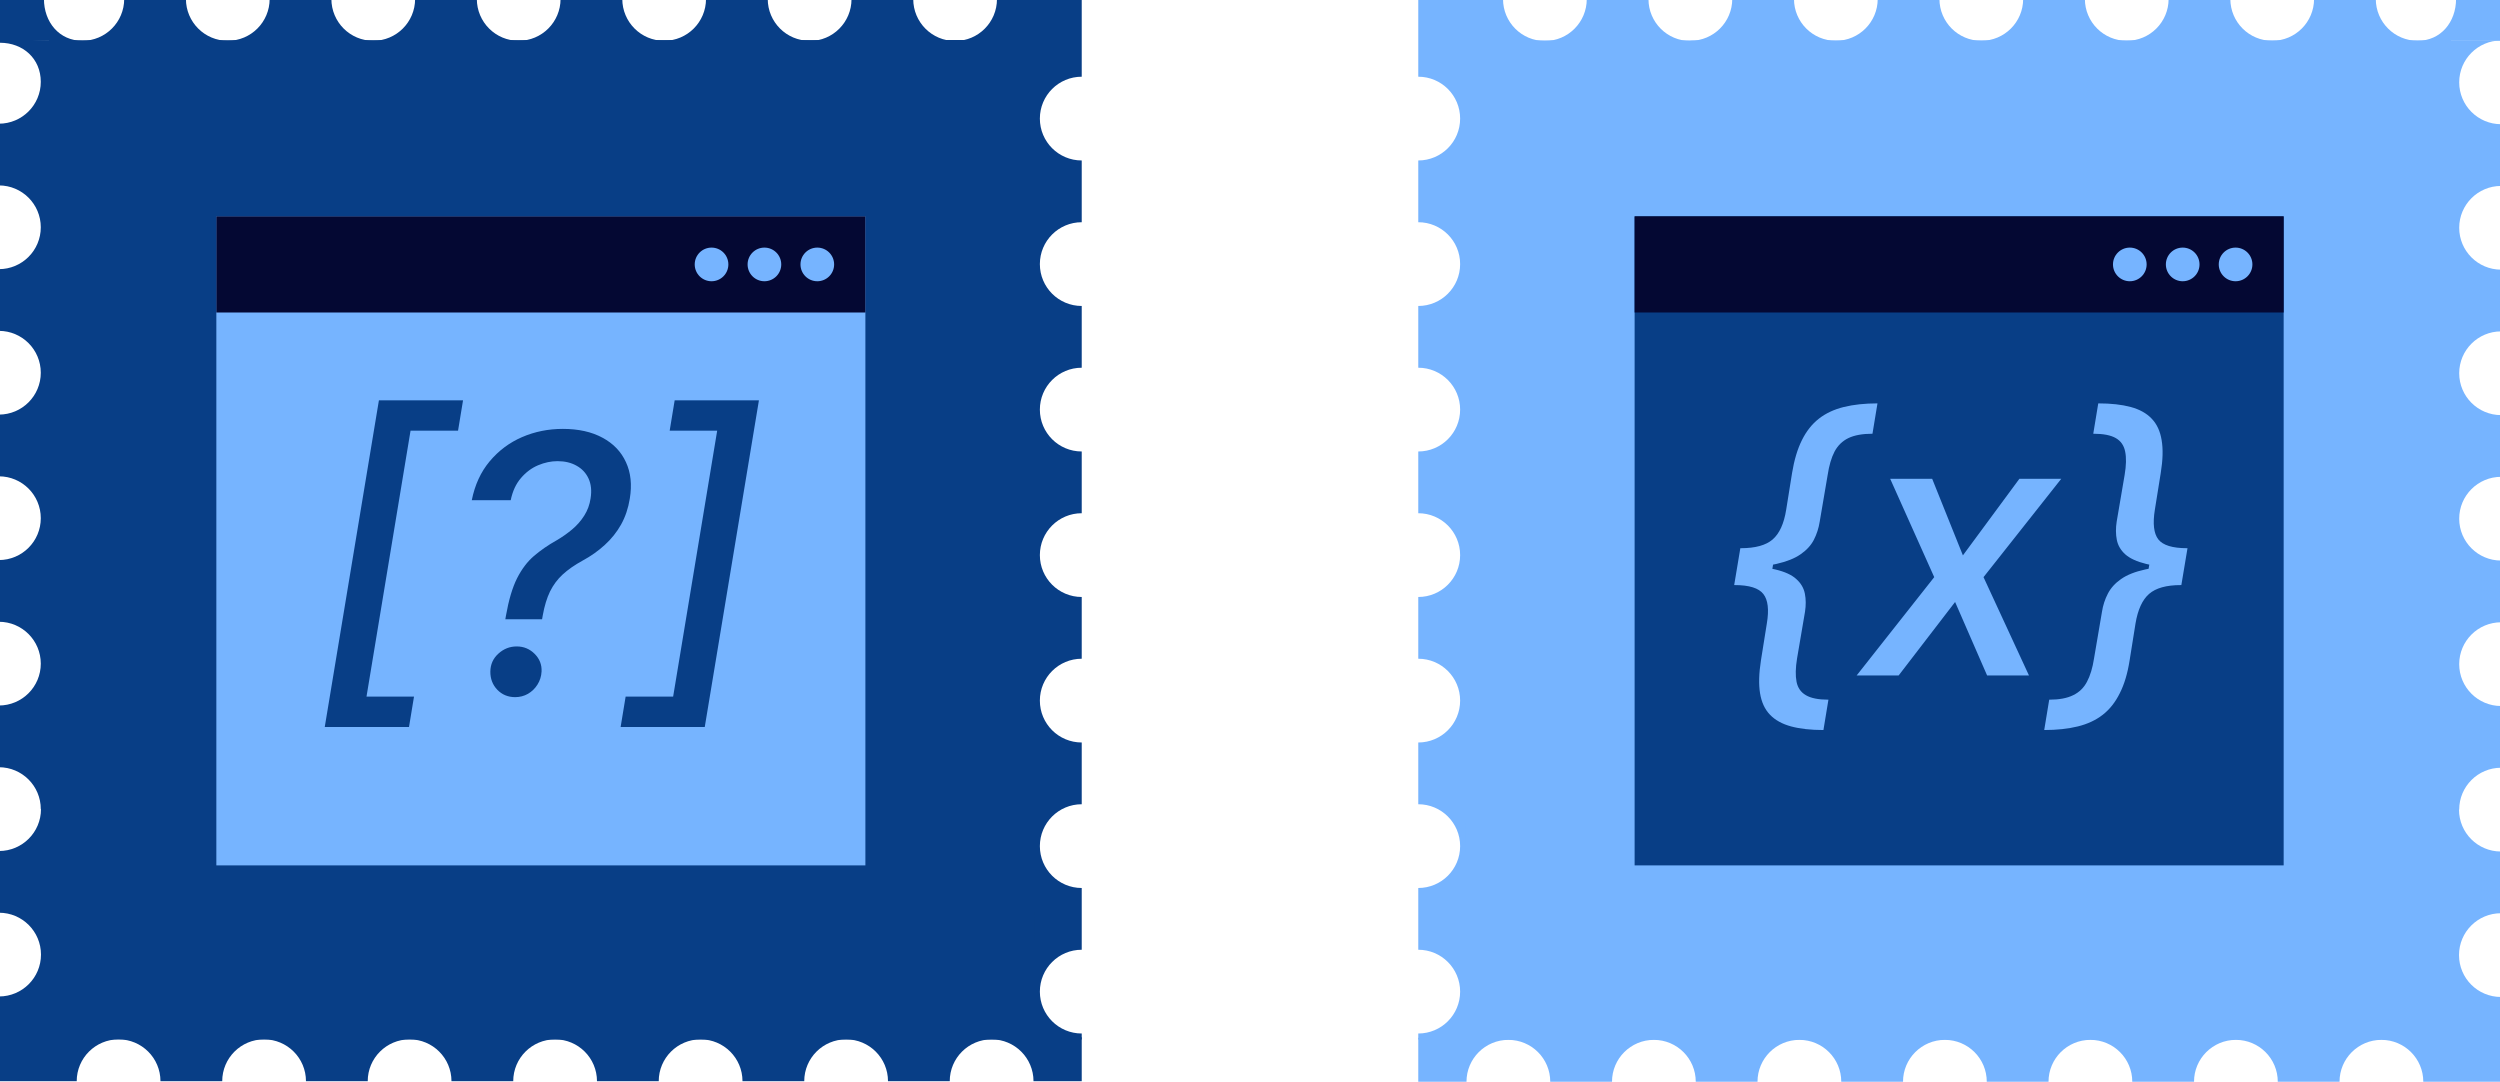 <svg width="1040" height="450" viewBox="0 0 1040 450" fill="none" xmlns="http://www.w3.org/2000/svg">
<g clip-path="url(#clip0_132_3104)">
<g clip-path="url(#clip1_132_3104)">
<path d="M336.815 17.049C346.44 17.049 354.23 9.256 354.23 -0.372L379.909 -0.372C379.909 9.256 387.699 17.049 397.323 17.049C406.948 17.049 414.738 9.256 414.738 -0.372L450 -0.372L450 31.913C440.376 31.913 432.585 39.706 432.585 49.334C432.585 58.962 440.376 66.755 450 66.755L450 92.444C440.376 92.444 432.585 100.237 432.585 109.864C432.585 119.492 440.376 127.285 450 127.285L450 152.974C440.376 152.974 432.585 160.767 432.585 170.395C432.585 180.023 440.376 187.816 450 187.816L450 213.504C440.376 213.504 432.585 221.297 432.585 230.925C432.585 240.553 440.376 248.346 450 248.346L450 274.034C440.376 274.034 432.585 281.827 432.585 291.455C432.585 301.083 440.376 308.876 450 308.876L450 334.565C440.376 334.565 432.585 342.358 432.585 351.986C432.585 361.614 440.376 369.407 450 369.407L450 395.095C440.376 395.095 432.585 402.888 432.585 412.516C432.585 422.144 440.376 429.937 450 429.937L450 432.422C362.702 432.422 106.318 432.339 20.391 432.339C20.391 284.886 20.391 159.973 20.391 16.966L1.81601e-05 16.966C1.84056e-05 11.351 1.86669e-05 5.373 1.89216e-05 -0.455C74.067 -0.455 -41.304 -0.455 18.281 -0.455C18.281 9.173 24.63 16.966 34.255 16.966C43.879 16.966 51.669 9.173 51.669 -0.455L77.348 -0.455C77.348 9.173 85.138 16.966 94.763 16.966C104.387 16.966 112.177 9.173 112.177 -0.455L137.856 -0.455C137.856 9.173 145.646 16.966 155.271 16.966C164.895 16.966 172.685 9.173 172.685 -0.455L198.364 -0.455C198.364 9.173 206.154 16.966 215.779 16.966C225.403 16.966 233.193 9.173 233.193 -0.455L258.872 -0.455C258.872 9.173 266.662 16.966 276.287 16.966C285.911 16.966 293.701 9.173 293.701 -0.455L319.38 -0.455C319.38 9.173 327.17 16.966 336.795 16.966L336.815 17.049Z" fill="#083E86"/>
<path d="M17.048 336.603C17.048 346.227 9.255 354.017 -0.373 354.017V379.696C9.255 379.696 17.048 387.486 17.048 397.111C17.048 406.735 9.255 414.525 -0.373 414.525V449.787H31.913C31.913 440.163 39.706 432.373 49.334 432.373C58.962 432.373 66.755 440.163 66.755 449.787H92.443C92.443 440.163 100.236 432.373 109.864 432.373C119.492 432.373 127.285 440.163 127.285 449.787H152.974C152.974 440.163 160.767 432.373 170.395 432.373C180.023 432.373 187.816 440.163 187.816 449.787H213.504C213.504 440.163 221.297 432.373 230.925 432.373C240.553 432.373 248.346 440.163 248.346 449.787H274.034C274.034 440.163 281.827 432.373 291.455 432.373C301.083 432.373 308.876 440.163 308.876 449.787H334.564C334.564 440.163 342.357 432.373 351.985 432.373C361.613 432.373 369.406 440.163 369.406 449.787H395.095C395.095 440.163 402.888 432.373 412.516 432.373C422.144 432.373 429.937 440.163 429.937 449.787H430.312H450C450 447.422 450.001 431.506 450.001 431.506H430.313C430.304 331.195 430.23 97.423 430.23 16.627C278.674 16.627 169.586 16.763 20 16.787C15.367 16.788 4.701 16.286 0 16.287V17.787C0 -41.798 0 91.854 0 17.787C9.628 17.787 16.966 24.417 16.966 34.042C16.966 43.666 9.173 51.456 -0.455 51.456V77.135C9.173 77.135 16.966 84.925 16.966 94.55C16.966 104.174 9.173 111.965 -0.455 111.965V137.643C9.173 137.643 16.966 145.434 16.966 155.058C16.966 164.682 9.173 172.473 -0.455 172.473V198.151C9.173 198.151 16.966 205.942 16.966 215.566C16.966 225.19 9.173 232.981 -0.455 232.981V258.659C9.173 258.659 16.966 266.449 16.966 276.074C16.966 285.698 9.173 293.489 -0.455 293.489V319.167C9.173 319.167 16.966 326.958 16.966 336.582L17.048 336.603Z" fill="#083E86"/>
<rect x="90" y="90" width="270" height="270" fill="#76B4FF"/>
<rect x="90" y="90" width="270" height="40" fill="#040833"/>
<circle cx="340" cy="110" r="7" fill="#76B4FF"/>
<circle cx="318" cy="110" r="7" fill="#76B4FF"/>
<circle cx="296" cy="110" r="7" fill="#76B4FF"/>
<path d="M135.097 302.423L157.629 166.539H192.625L190.548 179.163H170.786L152.462 289.799H172.224L170.146 302.423H135.097ZM210.216 257.626L210.483 256.081C211.619 249.618 213.146 244.469 215.064 240.634C217.017 236.763 219.361 233.656 222.095 231.312C224.865 228.933 228.025 226.749 231.577 224.76C233.885 223.411 236.033 221.901 238.022 220.232C240.01 218.563 241.68 216.663 243.029 214.533C244.414 212.366 245.302 209.952 245.692 207.288C246.189 204.128 245.905 201.393 244.84 199.085C243.775 196.777 242.123 195.001 239.886 193.759C237.649 192.48 235.003 191.841 231.949 191.841C229.251 191.841 226.552 192.409 223.853 193.545C221.154 194.682 218.775 196.457 216.715 198.872C214.655 201.251 213.235 204.323 212.454 208.087H196.26C197.539 201.695 200.025 196.298 203.718 191.894C207.447 187.455 211.939 184.099 217.194 181.827C222.486 179.554 228.132 178.418 234.133 178.418C240.632 178.418 246.136 179.643 250.646 182.093C255.156 184.508 258.405 187.899 260.394 192.267C262.418 196.599 262.951 201.66 261.992 207.448C261.353 211.425 260.145 215.012 258.37 218.208C256.594 221.369 254.339 224.192 251.605 226.678C248.906 229.163 245.817 231.347 242.336 233.229C239.034 235.04 236.282 236.958 234.08 238.982C231.914 240.971 230.156 243.332 228.807 246.067C227.493 248.766 226.481 252.104 225.77 256.081L225.504 257.626H210.216ZM214.318 290.012C211.335 290.012 208.849 288.982 206.861 286.923C204.907 284.863 203.949 282.342 203.984 279.359C204.02 276.411 205.121 273.943 207.287 271.955C209.488 269.93 212.045 268.918 214.957 268.918C217.869 268.918 220.355 269.948 222.415 272.008C224.474 274.067 225.433 276.518 225.291 279.359C225.184 281.347 224.616 283.158 223.586 284.792C222.592 286.39 221.278 287.668 219.645 288.627C218.011 289.55 216.236 290.012 214.318 290.012ZM315.712 166.539L293.18 302.423H258.183L260.261 289.799H280.023L298.347 179.163H278.585L280.662 166.539H315.712Z" fill="#083E86"/>
</g>
<g clip-path="url(#clip2_132_3104)">
<path d="M703.185 17.049C693.56 17.049 685.77 9.256 685.77 -0.372L660.091 -0.372C660.091 9.256 652.301 17.049 642.677 17.049C633.052 17.049 625.262 9.256 625.262 -0.372L590 -0.372L590 31.913C599.624 31.913 607.415 39.706 607.415 49.334C607.415 58.962 599.624 66.755 590 66.755L590 92.444C599.624 92.444 607.415 100.237 607.415 109.864C607.415 119.492 599.624 127.285 590 127.285L590 152.974C599.624 152.974 607.415 160.767 607.415 170.395C607.415 180.023 599.624 187.816 590 187.816L590 213.504C599.624 213.504 607.415 221.297 607.415 230.925C607.415 240.553 599.624 248.346 590 248.346L590 274.034C599.624 274.034 607.415 281.827 607.415 291.455C607.415 301.083 599.624 308.876 590 308.876L590 334.565C599.624 334.565 607.415 342.358 607.415 351.986C607.415 361.614 599.624 369.407 590 369.407L590 395.095C599.624 395.095 607.415 402.888 607.415 412.516C607.415 422.144 599.624 429.937 590 429.937L590 432.422C677.298 432.422 933.682 432.339 1019.61 432.339C1019.61 284.886 1019.61 159.973 1019.61 16.966L1040 16.966C1040 11.351 1040 5.373 1040 -0.455C965.933 -0.455 1081.3 -0.455 1021.72 -0.455C1021.72 9.173 1015.37 16.966 1005.75 16.966C996.121 16.966 988.331 9.173 988.331 -0.455L962.652 -0.455C962.652 9.173 954.862 16.966 945.237 16.966C935.613 16.966 927.823 9.173 927.823 -0.455L902.144 -0.455C902.144 9.173 894.354 16.966 884.729 16.966C875.105 16.966 867.315 9.173 867.315 -0.455L841.636 -0.455C841.636 9.173 833.846 16.966 824.221 16.966C814.597 16.966 806.807 9.173 806.807 -0.455L781.128 -0.455C781.128 9.173 773.338 16.966 763.713 16.966C754.089 16.966 746.299 9.173 746.299 -0.455L720.62 -0.455C720.62 9.173 712.83 16.966 703.205 16.966L703.185 17.049Z" fill="#76B4FF"/>
<path d="M1022.95 336.815C1022.95 346.44 1030.74 354.23 1040.37 354.23V379.909C1030.74 379.909 1022.95 387.699 1022.95 397.323C1022.95 406.948 1030.74 414.738 1040.37 414.738V450H1008.09C1008.09 440.376 1000.29 432.585 990.666 432.585C981.038 432.585 973.245 440.376 973.245 450H947.556C947.556 440.376 939.763 432.585 930.135 432.585C920.507 432.585 912.714 440.376 912.714 450H887.026C887.026 440.376 879.233 432.585 869.605 432.585C859.977 432.585 852.184 440.376 852.184 450H826.496C826.496 440.376 818.703 432.585 809.075 432.585C799.447 432.585 791.654 440.376 791.654 450H765.966C765.966 440.376 758.173 432.585 748.545 432.585C738.917 432.585 731.124 440.376 731.124 450H705.435C705.435 440.376 697.642 432.585 688.014 432.585C678.386 432.585 670.593 440.376 670.593 450H644.905C644.905 440.376 637.112 432.585 627.484 432.585C617.856 432.585 610.063 440.376 610.063 450H609.688H590C590 447.635 589.999 431.719 589.999 431.719H609.687C609.696 331.408 609.77 97.636 609.77 16.84C769.654 16.84 877.888 16.84 1040.45 16.84C1040.45 -42.745 1040.45 90.907 1040.45 16.84C1030.83 16.84 1023.03 24.63 1023.03 34.255C1023.03 43.879 1030.83 51.669 1040.45 51.669V77.348C1030.83 77.348 1023.03 85.138 1023.03 94.763C1023.03 104.387 1030.83 112.177 1040.45 112.177V137.856C1030.83 137.856 1023.03 145.646 1023.03 155.271C1023.03 164.895 1030.83 172.685 1040.45 172.685V198.364C1030.83 198.364 1023.03 206.154 1023.03 215.779C1023.03 225.403 1030.83 233.193 1040.45 233.193V258.872C1030.83 258.872 1023.03 266.662 1023.03 276.287C1023.03 285.911 1030.83 293.701 1040.45 293.701V319.38C1030.83 319.38 1023.03 327.17 1023.03 336.795L1022.95 336.815Z" fill="#76B4FF"/>
<rect x="680" y="90" width="270" height="270" fill="#083E86"/>
<rect x="680" y="90" width="270" height="40" fill="#040833"/>
<circle cx="930" cy="110" r="7" fill="#76B4FF"/>
<circle cx="908" cy="110" r="7" fill="#76B4FF"/>
<circle cx="886" cy="110" r="7" fill="#76B4FF"/>
<path d="M722.859 236.043L724.191 228.053C730.192 228.053 734.596 226.845 737.401 224.43C740.242 221.98 742.124 217.861 743.048 212.072L745.498 196.785C746.386 191.352 747.753 186.788 749.599 183.095C751.446 179.366 753.808 176.384 756.684 174.146C759.56 171.909 763.023 170.293 767.071 169.299C771.119 168.305 775.771 167.808 781.027 167.808L778.95 180.432C774.795 180.432 771.457 181.036 768.935 182.243C766.45 183.45 764.532 185.315 763.183 187.836C761.869 190.357 760.91 193.607 760.306 197.584L757.004 216.973C756.577 219.707 755.761 222.246 754.553 224.59C753.346 226.898 751.499 228.905 749.013 230.609C746.563 232.314 743.207 233.646 738.946 234.604C734.72 235.563 729.358 236.043 722.859 236.043ZM758.548 303.692C753.293 303.692 748.818 303.195 745.125 302.2C741.432 301.206 738.502 299.59 736.336 297.353C734.17 295.116 732.785 292.133 732.181 288.404C731.577 284.711 731.702 280.148 732.554 274.714L735.004 259.374C735.963 253.656 735.484 249.572 733.566 247.122C731.648 244.636 727.671 243.393 721.634 243.393L722.913 235.457C729.411 235.457 734.614 235.936 738.52 236.895C742.462 237.818 745.374 239.15 747.256 240.89C749.173 242.594 750.363 244.619 750.825 246.962C751.286 249.271 751.304 251.792 750.878 254.526L747.575 273.915C746.936 277.857 746.865 281.089 747.362 283.61C747.859 286.131 749.156 287.996 751.251 289.203C753.346 290.446 756.471 291.067 760.626 291.067L758.548 303.692ZM721.421 243.393L723.978 228.053H738.733L736.176 243.393H721.421ZM803.785 199.182L816.569 231.036L840.06 199.182H857.479L825.145 240.091L844.055 281H826.637L813.32 250.425L789.829 281H772.358L804.638 240.091L786.314 199.182H803.785ZM908.562 235.457L907.23 243.393C901.229 243.393 896.825 244.619 894.02 247.069C891.214 249.519 889.332 253.621 888.373 259.374L885.923 274.714C885.071 280.148 883.704 284.711 881.822 288.404C879.975 292.133 877.613 295.116 874.737 297.353C871.861 299.59 868.398 301.206 864.35 302.2C860.302 303.195 855.65 303.692 850.394 303.692L852.471 291.067C856.626 291.067 859.947 290.446 862.432 289.203C864.954 287.996 866.871 286.131 868.185 283.61C869.535 281.089 870.511 277.857 871.115 273.915L874.417 254.526C874.844 251.792 875.66 249.271 876.868 246.962C878.075 244.619 879.904 242.594 882.354 240.89C884.84 239.15 888.196 237.818 892.422 236.895C896.683 235.936 902.063 235.457 908.562 235.457ZM872.873 167.808C878.164 167.808 882.656 168.305 886.349 169.299C890.042 170.293 892.954 171.909 895.085 174.146C897.251 176.384 898.636 179.366 899.24 183.095C899.879 186.788 899.755 191.352 898.867 196.785L896.417 212.072C895.493 217.825 895.973 221.927 897.855 224.377C899.773 226.827 903.75 228.053 909.787 228.053L908.508 236.043C902.01 236.043 896.79 235.563 892.848 234.604C888.942 233.646 886.03 232.314 884.112 230.609C882.23 228.905 881.058 226.898 880.596 224.59C880.135 222.246 880.117 219.707 880.543 216.973L883.846 197.584C884.52 193.607 884.591 190.357 884.059 187.836C883.562 185.315 882.265 183.45 880.17 182.243C878.075 181.036 874.95 180.432 870.795 180.432L872.873 167.808ZM910 228.053L907.443 243.393H892.688L895.245 228.053H910Z" fill="#76B4FF"/>
</g>
</g>
<defs>
<clipPath id="clip0_132_3104">
<rect width="1040" height="450" fill="white"/>
</clipPath>
<clipPath id="clip1_132_3104">
<rect width="450" height="450" fill="white" transform="matrix(-1 0 0 1 450 0)"/>
</clipPath>
<clipPath id="clip2_132_3104">
<rect width="450" height="450" fill="white" transform="translate(590)"/>
</clipPath>
</defs>
</svg>

